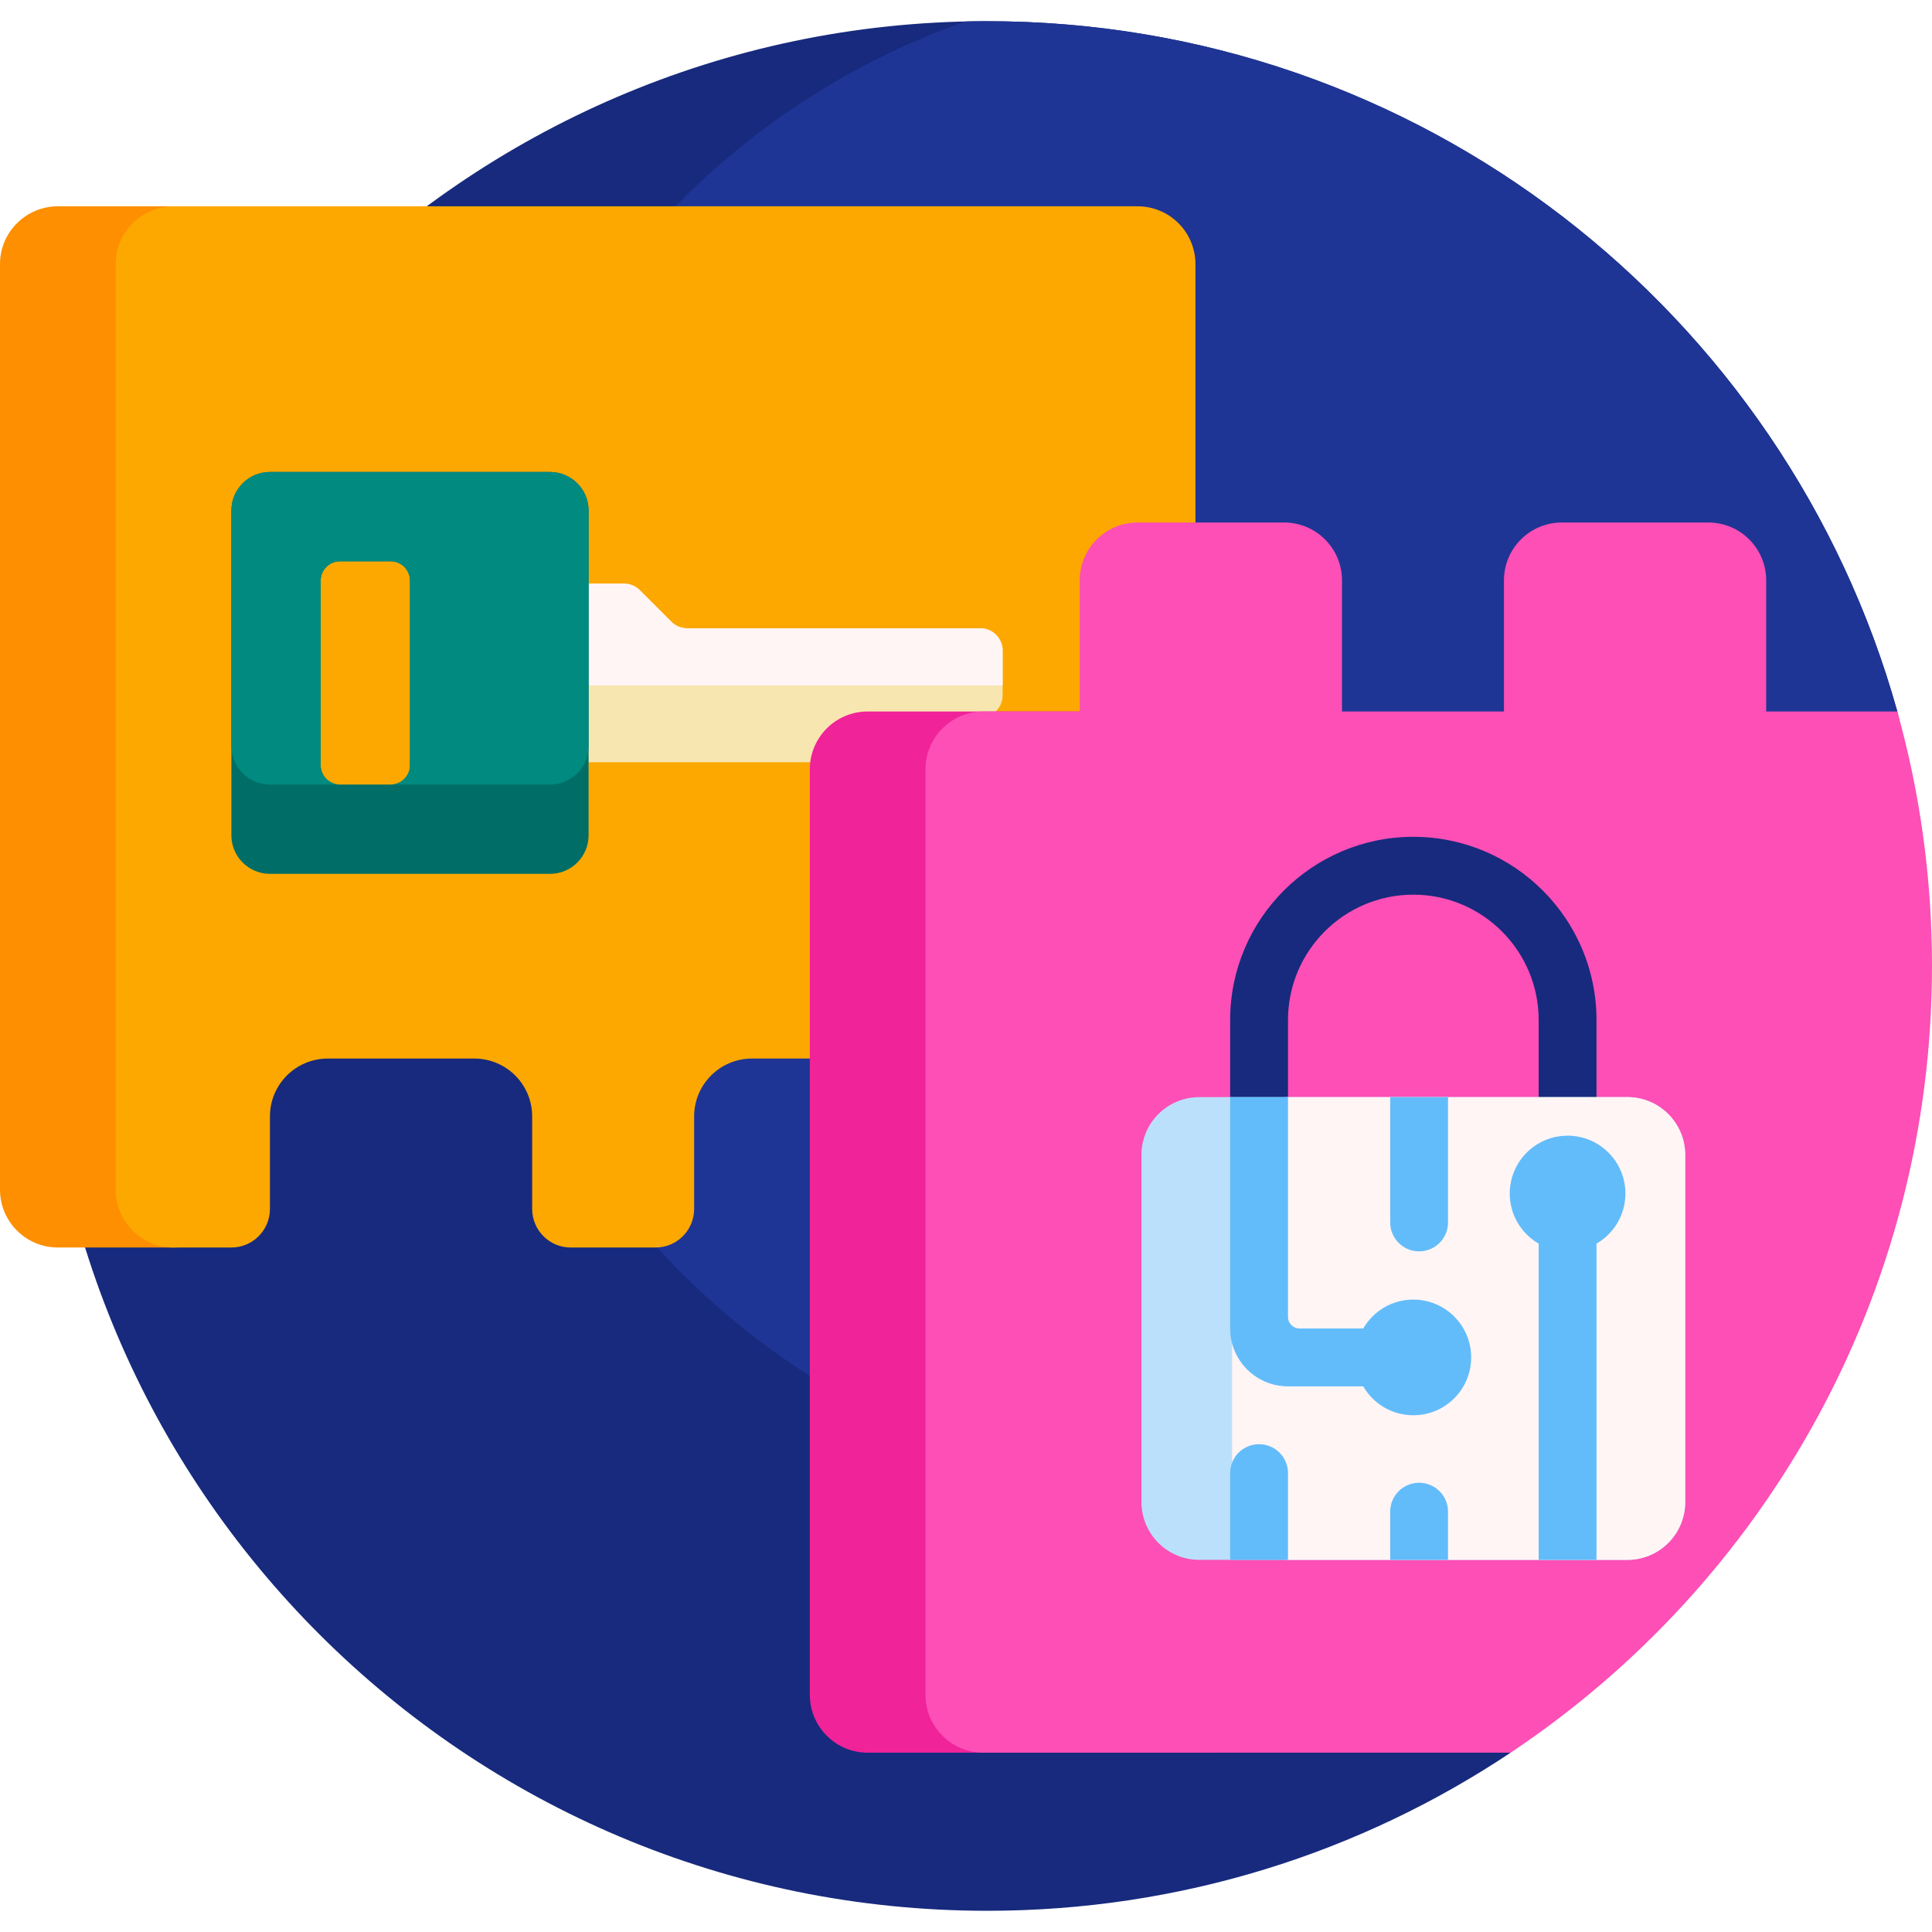 <svg id="Capa_1" enable-background="new 0 0 501 501" height="512" viewBox="0 0 501 501" width="512" xmlns="http://www.w3.org/2000/svg"><g><path d="m492.006 184.497c-55.383 0-100.279 44.896-100.279 100.279v169.724c-38.854 25.902-85.527 41-135.727 41-135.149 0-244.74-109.431-245-244.519-.258-134.692 109.366-244.973 244.058-245.479 112.854-.425 208.053 75.457 236.948 178.995z" fill="#172a7d"/><path d="m470.488 311.807c-35.961 46.071-92.015 75.693-154.988 75.693-108.524 0-196.5-87.976-196.5-196.5 0-85.682 54.839-158.554 131.333-185.436 1.884-.043 3.773-.064 5.667-.064 112.442 0 207.192 75.747 236.007 178.997 5.86 20.998-8.551 110.697-21.519 127.31z" fill="#1f3595"/><path d="m60 68.5v240c0 8.284-6.716 15-15 15h-30c-8.284 0-15-6.716-15-15v-240c0-8.284 6.716-15 15-15h30c8.284 0 15 6.716 15 15z" fill="#fd8f01"/><path d="m310 68.5v240c0 8.284-6.716 15-15 15h-37c-5.523 0-10-4.477-10-10v-24c0-8.284-6.716-15-15-15h-38c-8.284 0-15 6.716-15 15v24c0 5.523-4.477 10-10 10h-22c-5.523 0-10-4.477-10-10v-24c0-8.284-6.716-15-15-15h-38c-8.284 0-15 6.716-15 15v24c0 5.523-4.477 10-10 10h-15c-8.284 0-15-6.716-15-15v-240c0-8.284 6.716-15 15-15h250c8.284 0 15 6.716 15 15z" fill="#fda800"/><path d="m135.263 151.342h26.549c1.535 0 3.008.61 4.094 1.696l8.188 8.188c1.086 1.086 2.558 1.696 4.094 1.696h76.023c3.197 0 5.789 2.592 5.789 5.789v11.579c0 3.197-2.592 5.789-5.789 5.789h-3.391c-1.535 0-3.008.61-4.094 1.696l-8.188 8.188c-1.086 1.086-2.558 1.696-4.094 1.696h-99.181c-3.197 0-5.789-2.592-5.789-5.789v-34.737c0-3.199 2.592-5.791 5.789-5.791z" fill="#f7e6b0"/><path d="m260 168.71v9.04h-130.526v-20.618c0-3.198 2.592-5.79 5.789-5.79h26.549c1.535 0 3.008.61 4.094 1.695l8.188 8.188c1.086 1.085 2.558 1.695 4.094 1.695h76.023c3.197.001 5.789 2.593 5.789 5.79z" fill="#fff5f5"/><path d="m142.632 122.395h-72.632c-5.523 0-10 4.478-10 10v84.211c0 5.522 4.477 10 10 10h72.632c5.523 0 10-4.478 10-10v-84.211c0-5.523-4.478-10-10-10zm-36.316 76.052c0 2.762-2.239 5-5 5h-13.158c-2.761 0-5-2.238-5-5v-47.895c0-2.762 2.239-5 5-5h13.158c2.761 0 5 2.238 5 5z" fill="#006e66"/><path d="m152.632 132.395v61.053c0 5.523-4.477 10-10 10h-41.316c2.761 0 5-2.238 5-5v-47.895c0-2.762-2.239-5-5-5h-13.158c-2.761 0-5 2.238-5 5v47.895c0 2.762 2.239 5 5 5h-18.158c-5.523 0-10-4.477-10-10v-61.053c0-5.522 4.477-10 10-10h72.632c5.522 0 10 4.477 10 10z" fill="#008a80"/><path d="m315 454.5h-90c-8.284 0-15-6.716-15-15v-240c0-8.284 6.716-15 15-15h90c8.284 0 15 6.716 15 15v240c0 8.284-6.716 15-15 15z" fill="#f02399"/><path d="m501 250.5c0 85.11-43.398 160.084-109.273 204h-136.727c-8.284 0-15-6.716-15-15v-240c0-8.284 6.716-15 15-15h25v-34c0-8.284 6.716-15 15-15h38c8.284 0 15 6.716 15 15v34h42v-34c0-8.284 6.716-15 15-15h38c8.284 0 15 6.716 15 15v34h34.007c5.86 20.998 8.993 43.133 8.993 66z" fill="#fd4fb6"/><path d="m366.5 217c-26.191 0-47.5 21.309-47.5 47.5v70c0 4.143 3.357 7.5 7.5 7.5h80c4.143 0 7.5-3.357 7.5-7.5v-70c0-26.191-21.309-47.5-47.5-47.5zm32.5 110h-65v-62.5c0-17.921 14.579-32.5 32.5-32.5s32.5 14.579 32.5 32.5z" fill="#172a7d"/><path d="m422 404.5h-111c-8.284 0-15-6.716-15-15v-90c0-8.284 6.716-15 15-15h111c8.284 0 15 6.716 15 15v90c0 8.284-6.716 15-15 15z" fill="#bbe0fb"/><path d="m422 404.5h-87.5c-8.284 0-15-6.716-15-15v-90c0-8.284 6.716-15 15-15h87.5c8.284 0 15 6.716 15 15v90c0 8.284-6.716 15-15 15z" fill="#fff5f5"/><path d="m360.5 317v-32.5h15v32.5c0 4.142-3.358 7.5-7.5 7.5s-7.5-3.358-7.5-7.5zm7.5 67.5c-4.142 0-7.5 3.358-7.5 7.5v12.5h15v-12.5c0-4.142-3.358-7.5-7.5-7.5zm-41.5-10c-4.142 0-7.5 3.358-7.5 7.5v22.5h15v-22.5c0-4.142-3.358-7.5-7.5-7.5zm40-37.5c-5.552 0-10.4 3.017-12.993 7.5h-16.507c-1.657 0-3-1.343-3-3v-57h-15v60c0 8.284 6.716 15 15 15h19.507c2.594 4.483 7.441 7.5 12.993 7.5 8.284 0 15-6.716 15-15s-6.716-15-15-15zm40-42.5c-8.284 0-15 6.716-15 15 0 5.552 3.017 10.399 7.5 12.993v82.007h15v-82.007c4.483-2.594 7.5-7.441 7.5-12.993 0-8.284-6.716-15-15-15z" fill="#63bcfa"/></g></svg>